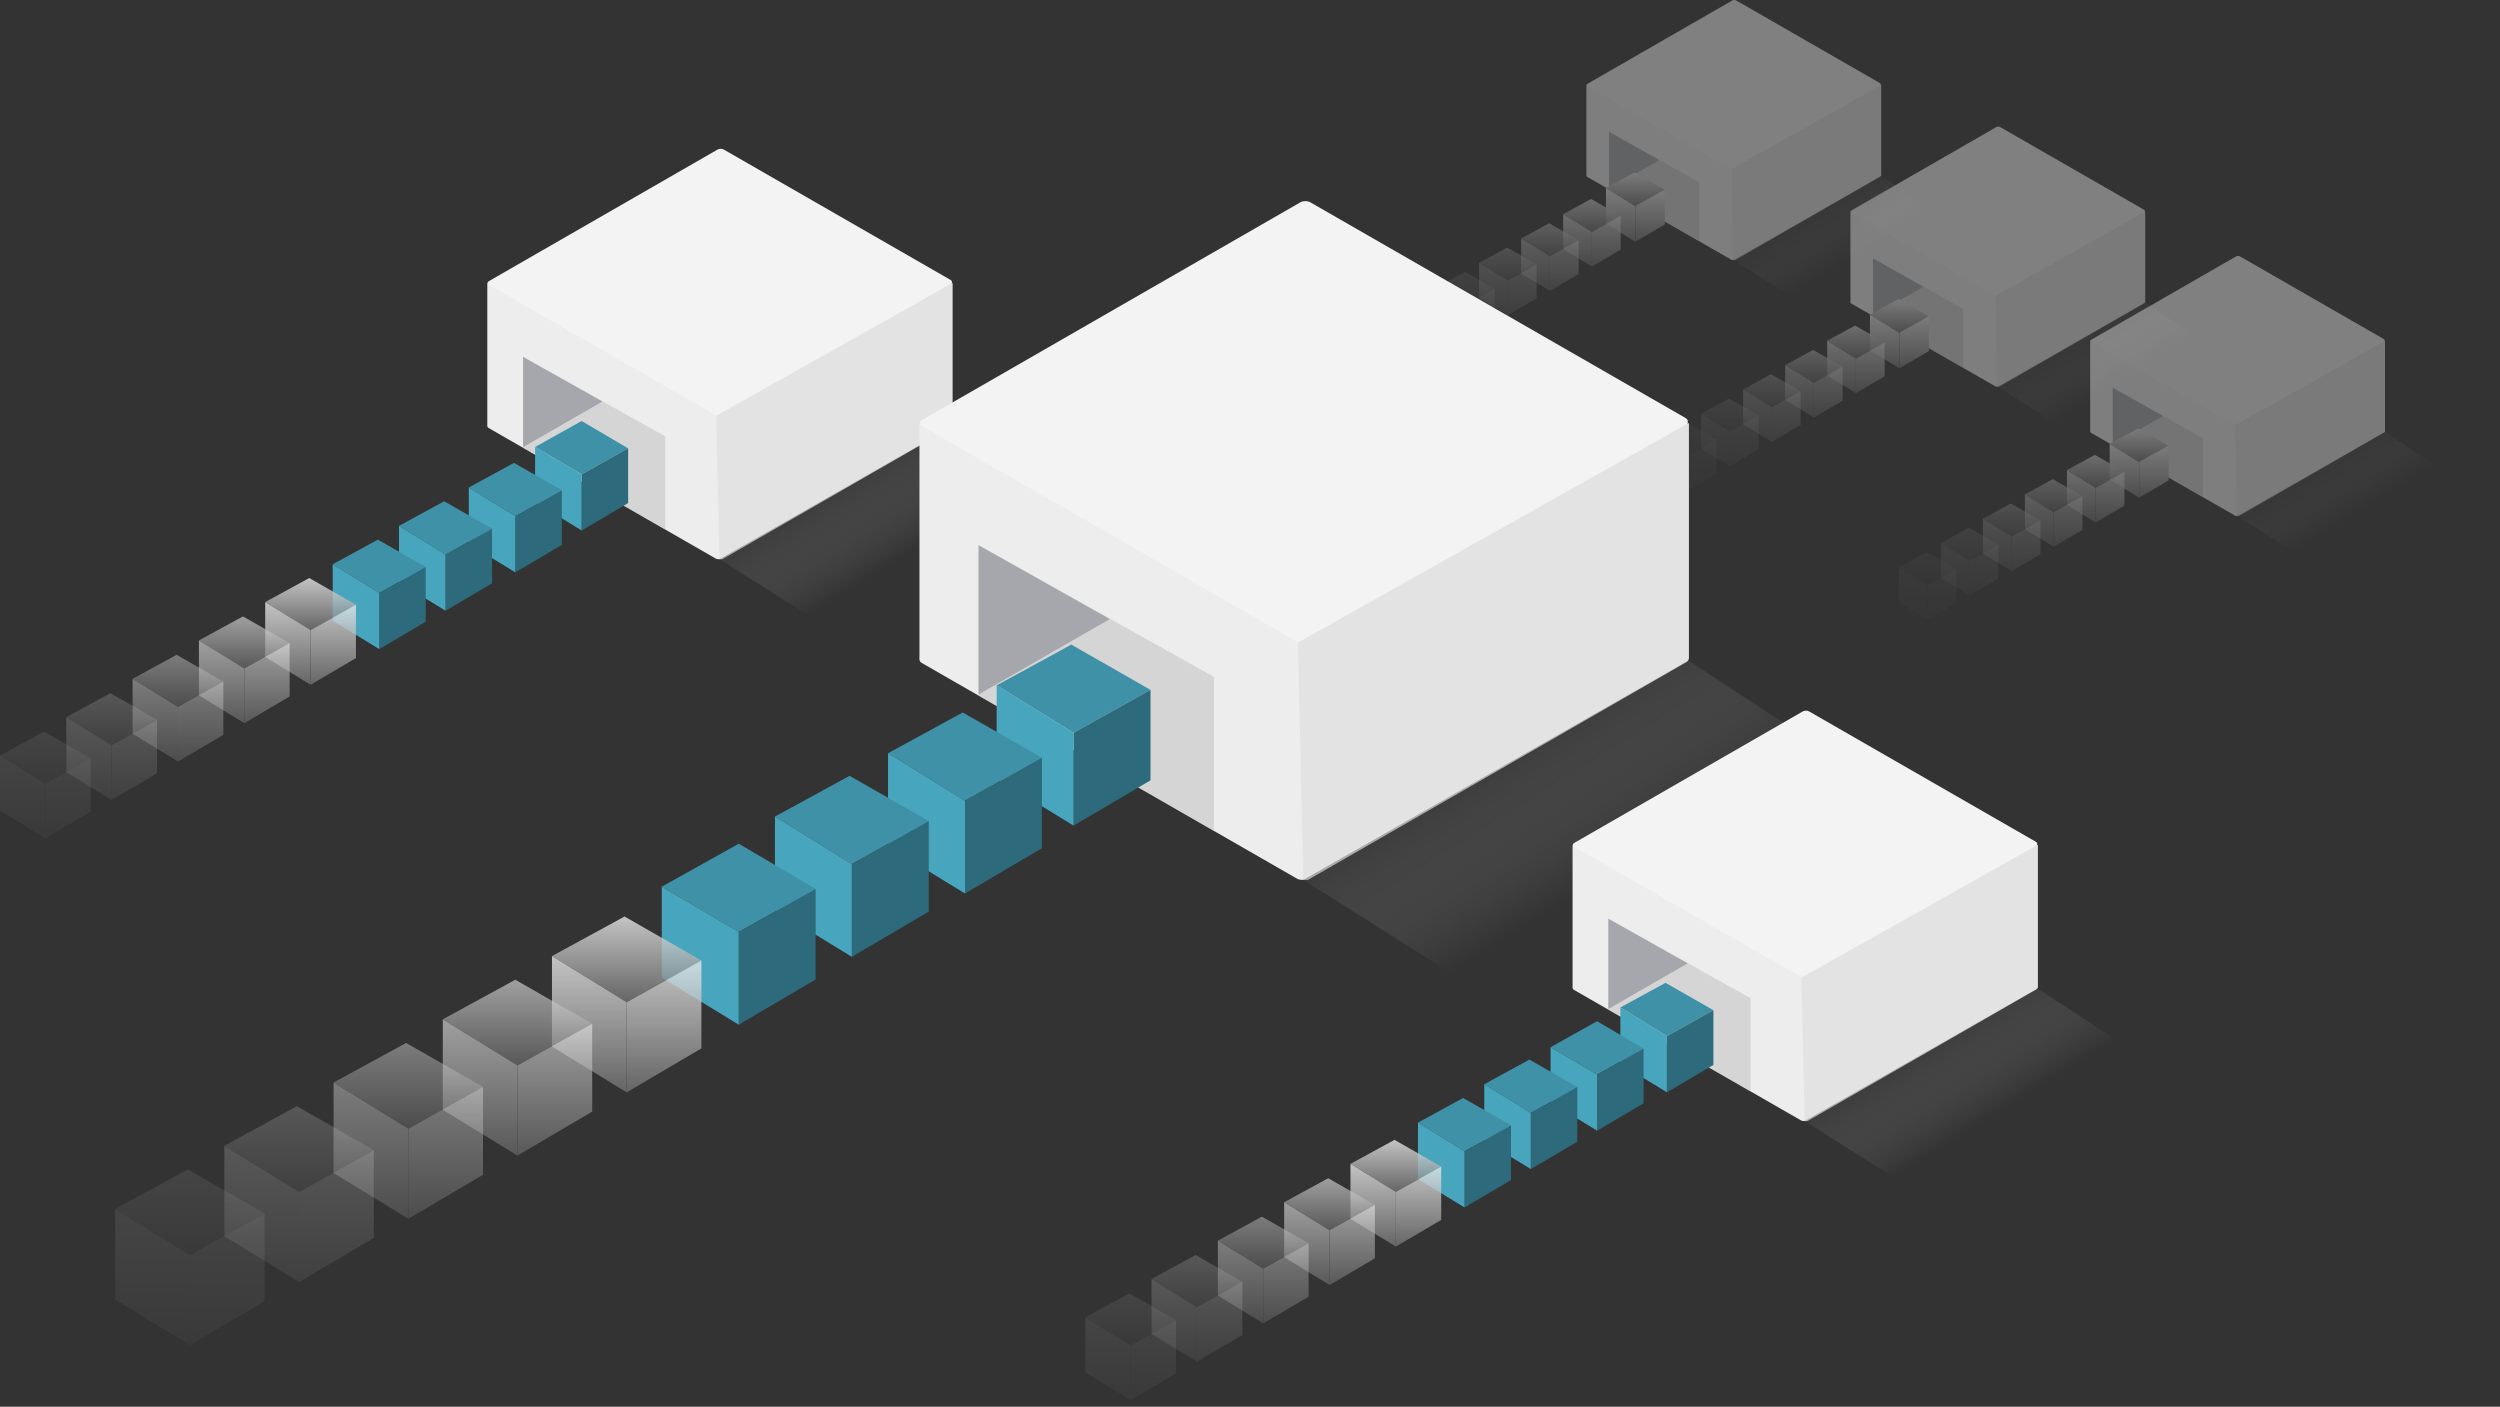 <svg width="327" height="184" viewBox="0 0 327 184" fill="none" xmlns="http://www.w3.org/2000/svg">
<rect x="0" y="0" width="327" height="184" fill="#333333" stroke="none"/>
<g opacity="0.4">
<path fill-rule="evenodd" clip-rule="evenodd" d="M280.534 39.341V27.629C280.534 27.629 261.256 17.998 261.103 18.081L242.034 27.726V39.425C242.034 39.425 241.992 39.619 242.145 39.702L260.95 50.513C261.089 50.596 261.326 50.596 261.465 50.513L280.437 39.605C280.576 39.522 280.534 39.341 280.534 39.341Z" fill="#EDEDED"/>
<path fill-rule="evenodd" clip-rule="evenodd" d="M280.437 27.434L261.632 16.624C261.493 16.541 261.256 16.541 261.117 16.624L242.159 27.532C242.02 27.615 242.02 27.754 242.159 27.837L260.951 38.634C261.09 38.717 261.326 38.717 261.465 38.634L280.437 27.74C280.576 27.657 280.576 27.518 280.437 27.434Z" fill="#F3F3F3"/>
<path fill-rule="evenodd" clip-rule="evenodd" d="M260.999 38.685L261.274 50.577C261.358 50.577 261.458 50.592 261.527 50.565L280.486 39.657C280.625 39.574 280.597 39.379 280.597 39.379V27.68L260.999 38.685Z" fill="#E3E3E3"/>
<path fill-rule="evenodd" clip-rule="evenodd" d="M256.788 40.4L244.996 33.804V41.339L256.788 48.121V40.4Z" fill="#C4C4C4" fill-opacity="0.6"/>
<path fill-rule="evenodd" clip-rule="evenodd" d="M244.996 41.287L251.572 37.506L244.996 33.804V41.287Z" fill="#797B84" fill-opacity="0.5"/>
<path opacity="0.4" d="M295.639 49.44L280.565 39.586L261.274 50.577L276.348 60.108L295.639 49.44Z" fill="url(#paint0_linear_12_4764)"/>
<path d="M252.298 41.381L248.329 39.113L244.587 41.154L248.442 43.535L252.298 41.381Z" fill="url(#paint1_linear_12_4764)"/>
<path d="M252.298 41.381V45.916L248.442 48.184V43.535L252.298 41.381Z" fill="url(#paint2_linear_12_4764)"/>
<path d="M248.443 43.535L244.587 41.154V45.826L248.443 48.184V43.535Z" fill="url(#paint3_linear_12_4764)"/>
<g opacity="0.8">
<path d="M246.514 44.795L242.643 42.584L238.994 44.574L242.754 46.896L246.514 44.795Z" fill="url(#paint4_linear_12_4764)"/>
<path d="M246.513 44.795V49.219L242.754 51.43V46.897L246.513 44.795Z" fill="url(#paint5_linear_12_4764)"/>
<path d="M242.754 46.896L238.994 44.574V49.13L242.754 51.43V46.896Z" fill="url(#paint6_linear_12_4764)"/>
</g>
<g opacity="0.6">
<path d="M241.019 47.977L237.148 45.765L233.499 47.755L237.259 50.078L241.019 47.977Z" fill="url(#paint7_linear_12_4764)"/>
<path d="M241.019 47.977V52.4L237.259 54.611V50.078L241.019 47.977Z" fill="url(#paint8_linear_12_4764)"/>
<path d="M237.259 50.077L233.499 47.755V52.311L237.259 54.611V50.077Z" fill="url(#paint9_linear_12_4764)"/>
</g>
<g opacity="0.4">
<path d="M235.524 51.158L231.653 48.946L228.004 50.937L231.764 53.259L235.524 51.158Z" fill="url(#paint10_linear_12_4764)"/>
<path d="M235.524 51.158V55.581L231.764 57.793V53.259L235.524 51.158Z" fill="url(#paint11_linear_12_4764)"/>
<path d="M231.764 53.259L228.004 50.937V55.492L231.764 57.793V53.259Z" fill="url(#paint12_linear_12_4764)"/>
</g>
<g opacity="0.2">
<path d="M230.029 54.339L226.158 52.128L222.509 54.118L226.269 56.44L230.029 54.339Z" fill="url(#paint13_linear_12_4764)"/>
<path d="M230.029 54.34V58.763L226.269 60.974V56.441L230.029 54.34Z" fill="url(#paint14_linear_12_4764)"/>
<path d="M226.269 56.44L222.509 54.118V58.674L226.269 60.974V56.44Z" fill="url(#paint15_linear_12_4764)"/>
</g>
<g opacity="0.1">
<path d="M224.534 57.52L220.664 55.309L217.014 57.299L220.774 59.621L224.534 57.52Z" fill="url(#paint16_linear_12_4764)"/>
<path d="M224.533 57.521V61.944L220.774 64.155V59.622L224.533 57.521Z" fill="url(#paint17_linear_12_4764)"/>
<path d="M220.774 59.622L217.014 57.299V61.855L220.774 64.155V59.622Z" fill="url(#paint18_linear_12_4764)"/>
</g>
</g>
<g opacity="0.4">
<path fill-rule="evenodd" clip-rule="evenodd" d="M311.894 56.255V44.542C311.894 44.542 292.616 34.911 292.464 34.995L273.394 44.639V56.338C273.394 56.338 273.352 56.532 273.505 56.616L292.311 67.426C292.45 67.51 292.686 67.51 292.825 67.426L311.797 56.519C311.936 56.435 311.894 56.255 311.894 56.255Z" fill="#EDEDED"/>
<path fill-rule="evenodd" clip-rule="evenodd" d="M311.797 44.348L292.991 33.538C292.852 33.454 292.616 33.454 292.477 33.538L273.519 44.445C273.38 44.529 273.38 44.667 273.519 44.751L292.31 55.547C292.449 55.63 292.686 55.63 292.825 55.547L311.797 44.653C311.936 44.57 311.936 44.431 311.797 44.348Z" fill="#F3F3F3"/>
<path fill-rule="evenodd" clip-rule="evenodd" d="M292.36 55.599L292.635 67.49C292.718 67.49 292.819 67.506 292.888 67.478L311.846 56.57C311.985 56.487 311.957 56.293 311.957 56.293V44.594L292.36 55.599Z" fill="#E3E3E3"/>
<path fill-rule="evenodd" clip-rule="evenodd" d="M288.148 57.314L276.356 50.717V58.252L288.148 65.034V57.314Z" fill="#C4C4C4" fill-opacity="0.6"/>
<path fill-rule="evenodd" clip-rule="evenodd" d="M276.356 58.201L282.932 54.419L276.356 50.717V58.201Z" fill="#797B84" fill-opacity="0.5"/>
<path opacity="0.4" d="M327 66.354L311.926 56.499L292.635 67.491L307.709 77.022L327 66.354Z" fill="url(#paint19_linear_12_4764)"/>
<path d="M283.658 58.294L279.69 56.027L275.948 58.068L279.803 60.449L283.658 58.294Z" fill="url(#paint20_linear_12_4764)"/>
<path d="M283.659 58.294V62.83L279.804 65.098V60.449L283.659 58.294Z" fill="url(#paint21_linear_12_4764)"/>
<path d="M279.803 60.449L275.948 58.068V62.739L279.803 65.098V60.449Z" fill="url(#paint22_linear_12_4764)"/>
<g opacity="0.8">
<path d="M277.875 61.709L274.004 59.498L270.355 61.488L274.115 63.81L277.875 61.709Z" fill="url(#paint23_linear_12_4764)"/>
<path d="M277.875 61.709V66.132L274.115 68.344V63.81L277.875 61.709Z" fill="url(#paint24_linear_12_4764)"/>
<path d="M274.115 63.81L270.355 61.488V66.044L274.115 68.344V63.81Z" fill="url(#paint25_linear_12_4764)"/>
</g>
<g opacity="0.6">
<path d="M272.379 64.89L268.508 62.679L264.859 64.669L268.619 66.991L272.379 64.89Z" fill="url(#paint26_linear_12_4764)"/>
<path d="M272.38 64.89V69.314L268.62 71.525V66.991L272.38 64.89Z" fill="url(#paint27_linear_12_4764)"/>
<path d="M268.62 66.991L264.86 64.669V69.225L268.62 71.525V66.991Z" fill="url(#paint28_linear_12_4764)"/>
</g>
<g opacity="0.4">
<path d="M266.885 68.072L263.014 65.86L259.365 67.85L263.125 70.173L266.885 68.072Z" fill="url(#paint29_linear_12_4764)"/>
<path d="M266.884 68.072V72.495L263.124 74.707V70.173L266.884 68.072Z" fill="url(#paint30_linear_12_4764)"/>
<path d="M263.125 70.173L259.365 67.851V72.406L263.125 74.707V70.173Z" fill="url(#paint31_linear_12_4764)"/>
</g>
<g opacity="0.2">
<path d="M261.389 71.253L257.519 69.041L253.87 71.032L257.63 73.354L261.389 71.253Z" fill="url(#paint32_linear_12_4764)"/>
<path d="M261.389 71.253V75.676L257.63 77.888V73.354L261.389 71.253Z" fill="url(#paint33_linear_12_4764)"/>
<path d="M257.63 73.354L253.87 71.031V75.587L257.63 77.888V73.354Z" fill="url(#paint34_linear_12_4764)"/>
</g>
<g opacity="0.1">
<path d="M255.894 74.434L252.024 72.223L248.375 74.213L252.135 76.535L255.894 74.434Z" fill="url(#paint35_linear_12_4764)"/>
<path d="M255.895 74.434V78.858L252.135 81.069V76.535L255.895 74.434Z" fill="url(#paint36_linear_12_4764)"/>
<path d="M252.135 76.535L248.375 74.213V78.769L252.135 81.069V76.535Z" fill="url(#paint37_linear_12_4764)"/>
</g>
</g>
<g opacity="0.4">
<path fill-rule="evenodd" clip-rule="evenodd" d="M246 22.78V11.067C246 11.067 226.723 1.436 226.57 1.519L207.5 11.164V22.863C207.5 22.863 207.459 23.057 207.612 23.14L226.417 33.951C226.556 34.034 226.792 34.034 226.931 33.951L245.903 23.043C246.042 22.96 246 22.78 246 22.78Z" fill="#EDEDED"/>
<path fill-rule="evenodd" clip-rule="evenodd" d="M245.903 10.873L227.098 0.062C226.959 -0.021 226.722 -0.021 226.584 0.062L207.625 10.97C207.486 11.053 207.486 11.192 207.625 11.275L226.417 22.072C226.556 22.155 226.792 22.155 226.931 22.072L245.903 11.178C246.042 11.095 246.042 10.956 245.903 10.873Z" fill="#F3F3F3"/>
<path fill-rule="evenodd" clip-rule="evenodd" d="M226.466 22.124L226.741 34.015C226.825 34.015 226.925 34.031 226.994 34.003L245.953 23.095C246.092 23.012 246.064 22.818 246.064 22.818V11.119L226.466 22.124Z" fill="#E3E3E3"/>
<path fill-rule="evenodd" clip-rule="evenodd" d="M222.255 23.838L210.463 17.242V24.777L222.255 31.559V23.838Z" fill="#C4C4C4" fill-opacity="0.6"/>
<path fill-rule="evenodd" clip-rule="evenodd" d="M210.463 24.725L217.039 20.944L210.463 17.242V24.725Z" fill="#797B84" fill-opacity="0.5"/>
<path opacity="0.4" d="M261.106 32.879L246.033 23.024L226.741 34.015L241.815 43.547L261.106 32.879Z" fill="url(#paint38_linear_12_4764)"/>
<path d="M217.765 24.819L213.796 22.552L210.055 24.593L213.91 26.974L217.765 24.819Z" fill="url(#paint39_linear_12_4764)"/>
<path d="M217.765 24.819V29.355L213.91 31.622V26.974L217.765 24.819Z" fill="url(#paint40_linear_12_4764)"/>
<path d="M213.91 26.974L210.055 24.593V29.264L213.91 31.623V26.974Z" fill="url(#paint41_linear_12_4764)"/>
<g opacity="0.8">
<path d="M211.981 28.234L208.111 26.022L204.462 28.012L208.221 30.335L211.981 28.234Z" fill="url(#paint42_linear_12_4764)"/>
<path d="M211.981 28.234V32.657L208.221 34.869V30.335L211.981 28.234Z" fill="url(#paint43_linear_12_4764)"/>
<path d="M208.221 30.334L204.461 28.012V32.568L208.221 34.868V30.334Z" fill="url(#paint44_linear_12_4764)"/>
</g>
<g opacity="0.6">
<path d="M206.486 31.415L202.616 29.203L198.967 31.194L202.726 33.516L206.486 31.415Z" fill="url(#paint45_linear_12_4764)"/>
<path d="M206.486 31.415V35.838L202.727 38.05V33.516L206.486 31.415Z" fill="url(#paint46_linear_12_4764)"/>
<path d="M202.726 33.516L198.967 31.194V35.75L202.726 38.05V33.516Z" fill="url(#paint47_linear_12_4764)"/>
</g>
<g opacity="0.4">
<path d="M200.991 34.596L197.12 32.385L193.471 34.375L197.231 36.697L200.991 34.596Z" fill="url(#paint48_linear_12_4764)"/>
<path d="M200.991 34.597V39.02L197.231 41.231V36.698L200.991 34.597Z" fill="url(#paint49_linear_12_4764)"/>
<path d="M197.231 36.697L193.471 34.375V38.931L197.231 41.231V36.697Z" fill="url(#paint50_linear_12_4764)"/>
</g>
<g opacity="0.2">
<path d="M195.496 37.778L191.626 35.566L187.977 37.557L191.737 39.879L195.496 37.778Z" fill="url(#paint51_linear_12_4764)"/>
<path d="M195.496 37.778V42.201L191.736 44.413V39.879L195.496 37.778Z" fill="url(#paint52_linear_12_4764)"/>
<path d="M191.736 39.879L187.976 37.557V42.112L191.736 44.413V39.879Z" fill="url(#paint53_linear_12_4764)"/>
</g>
<g opacity="0.1">
<path d="M190.001 40.959L186.131 38.747L182.482 40.738L186.241 43.06L190.001 40.959Z" fill="url(#paint54_linear_12_4764)"/>
<path d="M190.001 40.959V45.382L186.242 47.594V43.06L190.001 40.959Z" fill="url(#paint55_linear_12_4764)"/>
<path d="M186.241 43.06L182.482 40.738V45.294L186.241 47.594V43.06Z" fill="url(#paint56_linear_12_4764)"/>
</g>
</g>
<path fill-rule="evenodd" clip-rule="evenodd" d="M124.503 55.416V36.931C124.503 36.931 94.078 21.731 93.837 21.862L63.741 37.084V55.547C63.741 55.547 63.675 55.854 63.916 55.985L93.595 73.047C93.815 73.178 94.188 73.178 94.407 73.047L124.349 55.832C124.569 55.7 124.503 55.416 124.503 55.416Z" fill="#EDEDED"/>
<path fill-rule="evenodd" clip-rule="evenodd" d="M124.349 36.624L94.67 19.562C94.451 19.431 94.078 19.431 93.859 19.562L63.938 36.777C63.719 36.909 63.719 37.128 63.938 37.259L93.595 54.299C93.815 54.43 94.188 54.43 94.407 54.299L124.349 37.106C124.569 36.974 124.569 36.755 124.349 36.624Z" fill="#F3F3F3"/>
<path fill-rule="evenodd" clip-rule="evenodd" d="M93.673 54.381L94.107 73.148C94.239 73.148 94.397 73.172 94.507 73.129L124.427 55.914C124.647 55.782 124.603 55.476 124.603 55.476V37.013L93.673 54.381Z" fill="#E3E3E3"/>
<path fill-rule="evenodd" clip-rule="evenodd" d="M87.027 57.087L68.416 46.676V58.568L87.027 69.271V57.087Z" fill="#C4C4C4" fill-opacity="0.6"/>
<path fill-rule="evenodd" clip-rule="evenodd" d="M68.415 58.486L78.794 52.518L68.415 46.676V58.486Z" fill="#797B84" fill-opacity="0.5"/>
<path d="M82.159 58.646L76.075 55.066L69.991 58.467L76.075 62.046L82.159 58.646Z" fill="#3F91A7"/>
<path d="M82.16 58.645V65.803L76.076 69.382V62.045L82.16 58.645Z" fill="#2D6A7B"/>
<path d="M76.075 62.046L69.991 58.467V65.66L76.075 69.383V62.046Z" fill="#48A5BE"/>
<path d="M73.487 64.123L67.224 60.544L61.318 63.765L67.403 67.523L73.487 64.123Z" fill="#3F91A7"/>
<path d="M73.487 64.123V71.281L67.403 74.86V67.523L73.487 64.123Z" fill="#2D6A7B"/>
<path d="M67.403 67.523L61.319 63.765V71.138L67.403 74.86V67.523Z" fill="#48A5BE"/>
<path d="M64.358 69.144L58.095 65.564L52.189 68.786L58.274 72.544L64.358 69.144Z" fill="#3F91A7"/>
<path d="M64.358 69.143V76.301L58.274 79.88V72.543L64.358 69.143Z" fill="#2D6A7B"/>
<path d="M58.274 72.543L52.19 68.785V76.158L58.274 79.881V72.543Z" fill="#48A5BE"/>
<path d="M55.686 74.164L49.422 70.585L43.517 73.806L49.601 77.564L55.686 74.164Z" fill="#3F91A7"/>
<path d="M55.685 74.164V81.322L49.601 84.901V77.564L55.685 74.164Z" fill="#2D6A7B"/>
<path d="M49.601 77.564L43.517 73.806V81.179L49.601 84.901V77.564Z" fill="#48A5BE"/>
<path opacity="0.4" d="M148.343 71.354L124.553 55.801L94.107 73.148L117.897 88.191L148.343 71.354Z" fill="url(#paint57_linear_12_4764)"/>
<g opacity="0.1">
<path d="M11.867 99.18L5.759 95.69L-1.43051e-05 98.831L5.934 102.496L11.867 99.18Z" fill="url(#paint58_linear_12_4764)"/>
<path d="M11.867 99.18V106.161L5.933 109.651V102.496L11.867 99.18Z" fill="url(#paint59_linear_12_4764)"/>
<path d="M5.934 102.496L-0 98.831V106.021L5.934 109.651V102.496Z" fill="url(#paint60_linear_12_4764)"/>
</g>
<g opacity="0.8">
<path d="M46.557 79.097L40.448 75.606L34.689 78.748L40.623 82.412L46.557 79.097Z" fill="url(#paint61_linear_12_4764)"/>
<path d="M46.557 79.097V86.077L40.623 89.568V82.412L46.557 79.097Z" fill="url(#paint62_linear_12_4764)"/>
<path d="M40.623 82.412L34.689 78.748V85.938L40.623 89.568V82.412Z" fill="url(#paint63_linear_12_4764)"/>
</g>
<g opacity="0.6">
<path d="M37.885 84.118L31.776 80.627L26.017 83.769L31.951 87.433L37.885 84.118Z" fill="url(#paint64_linear_12_4764)"/>
<path d="M37.885 84.118V91.098L31.951 94.589V87.433L37.885 84.118Z" fill="url(#paint65_linear_12_4764)"/>
<path d="M31.951 87.433L26.017 83.768V90.959L31.951 94.589V87.433Z" fill="url(#paint66_linear_12_4764)"/>
</g>
<g opacity="0.4">
<path d="M29.212 89.138L23.104 85.648L17.345 88.789L23.278 92.454L29.212 89.138Z" fill="url(#paint67_linear_12_4764)"/>
<path d="M29.212 89.138V96.119L23.278 99.61V92.454L29.212 89.138Z" fill="url(#paint68_linear_12_4764)"/>
<path d="M23.279 92.454L17.345 88.79V95.98L23.279 99.61V92.454Z" fill="url(#paint69_linear_12_4764)"/>
</g>
<g opacity="0.2">
<path d="M20.54 94.159L14.432 90.669L8.673 93.81L14.606 97.475L20.54 94.159Z" fill="url(#paint70_linear_12_4764)"/>
<path d="M20.54 94.159V101.14L14.606 104.63V97.475L20.54 94.159Z" fill="url(#paint71_linear_12_4764)"/>
<path d="M14.606 97.475L8.672 93.81V101L14.606 104.63V97.475Z" fill="url(#paint72_linear_12_4764)"/>
</g>
<path fill-rule="evenodd" clip-rule="evenodd" d="M220.746 85.764V55.195C220.746 55.195 170.433 30.059 170.034 30.277L120.264 55.449V85.982C120.264 85.982 120.155 86.489 120.554 86.706L169.635 114.921C169.997 115.138 170.614 115.138 170.977 114.921L220.492 86.453C220.855 86.235 220.746 85.764 220.746 85.764Z" fill="#EDEDED"/>
<path fill-rule="evenodd" clip-rule="evenodd" d="M220.492 54.688L171.412 26.474C171.049 26.256 170.432 26.256 170.07 26.474L120.59 54.942C120.227 55.159 120.227 55.521 120.59 55.739L169.634 83.917C169.997 84.134 170.614 84.134 170.977 83.917L220.492 55.485C220.855 55.268 220.855 54.906 220.492 54.688Z" fill="#F3F3F3"/>
<path fill-rule="evenodd" clip-rule="evenodd" d="M169.763 84.052L170.481 115.088C170.698 115.088 170.96 115.128 171.142 115.056L220.621 86.587C220.984 86.37 220.911 85.863 220.911 85.863V55.33L169.763 84.052Z" fill="#E3E3E3"/>
<path fill-rule="evenodd" clip-rule="evenodd" d="M158.771 88.527L127.994 71.311V90.977L158.771 108.677V88.527Z" fill="#C4C4C4" fill-opacity="0.6"/>
<path fill-rule="evenodd" clip-rule="evenodd" d="M127.994 90.842L145.158 80.973L127.994 71.311V90.842Z" fill="#797B84" fill-opacity="0.5"/>
<path d="M150.485 90.232L140.128 84.314L130.362 89.641L140.424 95.855L150.485 90.232Z" fill="#3F91A7"/>
<path d="M150.486 90.232V102.07L140.424 107.988V95.855L150.486 90.232Z" fill="#2D6A7B"/>
<path d="M140.424 95.855L130.362 89.641V101.833L140.424 107.989V95.855Z" fill="#48A5BE"/>
<path d="M136.28 99.11L125.923 93.192L116.157 98.519L126.219 104.733L136.28 99.11Z" fill="#3F91A7"/>
<path d="M136.28 99.11V110.948L126.219 116.866V104.733L136.28 99.11Z" fill="#2D6A7B"/>
<path d="M126.218 104.733L116.157 98.519V110.711L126.218 116.867V104.733Z" fill="#48A5BE"/>
<path d="M121.483 107.396L111.125 101.478L101.36 106.805L111.421 113.019L121.483 107.396Z" fill="#3F91A7"/>
<path d="M121.484 107.396V119.234L111.422 125.152V113.019L121.484 107.396Z" fill="#2D6A7B"/>
<path d="M111.422 113.019L101.361 106.805V118.997L111.422 125.153V113.019Z" fill="#48A5BE"/>
<path d="M106.687 116.275L96.626 110.356L86.564 115.979L96.626 121.897L106.687 116.275Z" fill="#3F91A7"/>
<path d="M106.687 116.274V128.112L96.626 134.03V121.897L106.687 116.274Z" fill="#2D6A7B"/>
<path d="M96.625 121.897L86.563 115.979V127.875L96.625 134.031V121.897Z" fill="#48A5BE"/>
<g opacity="0.8">
<path d="M91.745 125.63L81.684 119.881L72.198 125.055L81.971 131.092L91.745 125.63Z" fill="url(#paint73_linear_12_4764)"/>
<path d="M91.744 125.63V137.128L81.971 142.877V131.091L91.744 125.63Z" fill="url(#paint74_linear_12_4764)"/>
<path d="M81.971 131.091L72.198 125.055V136.898L81.971 142.877V131.091Z" fill="url(#paint75_linear_12_4764)"/>
</g>
<g opacity="0.6">
<path d="M77.461 133.899L67.4 128.151L57.915 133.325L67.688 139.361L77.461 133.899Z" fill="url(#paint76_linear_12_4764)"/>
<path d="M77.461 133.899V145.397L67.688 151.146V139.361L77.461 133.899Z" fill="url(#paint77_linear_12_4764)"/>
<path d="M67.688 139.361L57.915 133.325V145.168L67.688 151.146V139.361Z" fill="url(#paint78_linear_12_4764)"/>
</g>
<g opacity="0.4">
<path d="M63.177 142.169L53.117 136.42L43.631 141.594L53.404 147.631L63.177 142.169Z" fill="url(#paint79_linear_12_4764)"/>
<path d="M63.177 142.169V153.667L53.404 159.416V147.631L63.177 142.169Z" fill="url(#paint80_linear_12_4764)"/>
<path d="M53.404 147.63L43.631 141.594V153.437L53.404 159.416V147.63Z" fill="url(#paint81_linear_12_4764)"/>
</g>
<g opacity="0.2">
<path d="M48.893 150.439L38.832 144.69L29.346 149.864L39.12 155.9L48.893 150.439Z" fill="url(#paint82_linear_12_4764)"/>
<path d="M48.893 150.439V161.936L39.12 167.685V155.9L48.893 150.439Z" fill="url(#paint83_linear_12_4764)"/>
<path d="M39.12 155.9L29.346 149.864V161.707L39.12 167.686V155.9Z" fill="url(#paint84_linear_12_4764)"/>
</g>
<g opacity="0.1">
<path d="M34.609 158.709L24.549 152.96L15.063 158.134L24.836 164.17L34.609 158.709Z" fill="url(#paint85_linear_12_4764)"/>
<path d="M34.61 158.708V170.206L24.836 175.955V164.17L34.61 158.708Z" fill="url(#paint86_linear_12_4764)"/>
<path d="M24.836 164.17L15.063 158.134V169.976L24.836 175.955V164.17Z" fill="url(#paint87_linear_12_4764)"/>
</g>
<path opacity="0.4" d="M260.171 112.122L220.829 86.402L170.48 115.089L209.822 139.965L260.171 112.122Z" fill="url(#paint88_linear_12_4764)"/>
<path fill-rule="evenodd" clip-rule="evenodd" d="M266.455 128.903V110.418C266.455 110.418 236.03 95.218 235.789 95.35L205.693 110.571V129.035C205.693 129.035 205.627 129.341 205.869 129.473L235.548 146.534C235.767 146.666 236.14 146.666 236.359 146.534L266.302 129.319C266.521 129.188 266.455 128.903 266.455 128.903Z" fill="#EDEDED"/>
<path fill-rule="evenodd" clip-rule="evenodd" d="M266.302 110.111L236.623 93.05C236.403 92.918 236.03 92.918 235.811 93.05L205.891 110.265C205.671 110.396 205.671 110.615 205.891 110.746L235.548 127.786C235.767 127.917 236.14 127.917 236.359 127.786L266.302 110.593C266.521 110.462 266.521 110.243 266.302 110.111Z" fill="#F3F3F3"/>
<path fill-rule="evenodd" clip-rule="evenodd" d="M235.626 127.868L236.059 146.635C236.191 146.635 236.349 146.659 236.459 146.616L266.38 129.401C266.599 129.269 266.555 128.963 266.555 128.963V110.499L235.626 127.868Z" fill="#E3E3E3"/>
<path fill-rule="evenodd" clip-rule="evenodd" d="M228.979 130.574L210.368 120.163V132.055L228.979 142.758V130.574Z" fill="#C4C4C4" fill-opacity="0.6"/>
<path fill-rule="evenodd" clip-rule="evenodd" d="M210.368 131.974L220.747 126.006L210.368 120.163V131.974Z" fill="#797B84" fill-opacity="0.5"/>
<path d="M224.113 132.133L217.849 128.554L211.944 131.775L218.028 135.533L224.113 132.133Z" fill="#3F91A7"/>
<path d="M224.113 132.133V139.291L218.028 142.87V135.533L224.113 132.133Z" fill="#2D6A7B"/>
<path d="M218.028 135.533L211.943 131.775V139.148L218.028 142.87V135.533Z" fill="#48A5BE"/>
<path d="M214.983 137.154L208.899 133.574L202.814 136.975L208.899 140.554L214.983 137.154Z" fill="#3F91A7"/>
<path d="M214.983 137.153V144.312L208.899 147.891V140.554L214.983 137.153Z" fill="#2D6A7B"/>
<path d="M208.899 140.553L202.815 136.974V144.168L208.899 147.89V140.553Z" fill="#48A5BE"/>
<path d="M206.311 142.175L200.047 138.595L194.142 141.817L200.226 145.575L206.311 142.175Z" fill="#3F91A7"/>
<path d="M206.311 142.174V149.332L200.227 152.911V145.574L206.311 142.174Z" fill="#2D6A7B"/>
<path d="M200.227 145.575L194.142 141.817V149.189L200.227 152.912V145.575Z" fill="#48A5BE"/>
<path d="M197.639 147.195L191.375 143.616L185.47 146.837L191.554 150.595L197.639 147.195Z" fill="#3F91A7"/>
<path d="M197.639 147.195V154.353L191.555 157.932V150.595L197.639 147.195Z" fill="#2D6A7B"/>
<path d="M191.554 150.595L185.47 146.837V154.21L191.554 157.932V150.595Z" fill="#48A5BE"/>
<path opacity="0.4" d="M290.296 144.841L266.506 129.289L236.06 146.635L259.85 161.678L290.296 144.841Z" fill="url(#paint89_linear_12_4764)"/>
<g opacity="0.8">
<path d="M188.509 152.584L182.401 149.093L176.642 152.235L182.576 155.9L188.509 152.584Z" fill="url(#paint90_linear_12_4764)"/>
<path d="M188.509 152.584V159.565L182.575 163.055V155.9L188.509 152.584Z" fill="url(#paint91_linear_12_4764)"/>
<path d="M182.575 155.899L176.642 152.234V159.425L182.575 163.055V155.899Z" fill="url(#paint92_linear_12_4764)"/>
</g>
<g opacity="0.6">
<path d="M179.837 157.604L173.728 154.114L167.969 157.255L173.903 160.92L179.837 157.604Z" fill="url(#paint93_linear_12_4764)"/>
<path d="M179.837 157.604V164.585L173.903 168.076V160.92L179.837 157.604Z" fill="url(#paint94_linear_12_4764)"/>
<path d="M173.903 160.921L167.969 157.256V164.446L173.903 168.076V160.921Z" fill="url(#paint95_linear_12_4764)"/>
</g>
<g opacity="0.4">
<path d="M171.165 162.625L165.056 159.135L159.297 162.276L165.231 165.941L171.165 162.625Z" fill="url(#paint96_linear_12_4764)"/>
<path d="M171.165 162.625V169.606L165.231 173.097V165.941L171.165 162.625Z" fill="url(#paint97_linear_12_4764)"/>
<path d="M165.231 165.941L159.297 162.276V169.467L165.231 173.097V165.941Z" fill="url(#paint98_linear_12_4764)"/>
</g>
<g opacity="0.2">
<path d="M162.492 167.646L156.384 164.156L150.625 167.297L156.559 170.962L162.492 167.646Z" fill="url(#paint99_linear_12_4764)"/>
<path d="M162.492 167.646V174.627L156.559 178.117V170.962L162.492 167.646Z" fill="url(#paint100_linear_12_4764)"/>
<path d="M156.559 170.962L150.625 167.297V174.487L156.559 178.117V170.962Z" fill="url(#paint101_linear_12_4764)"/>
</g>
<g opacity="0.1">
<path d="M153.82 172.667L147.711 169.177L141.952 172.318L147.886 175.983L153.82 172.667Z" fill="url(#paint102_linear_12_4764)"/>
<path d="M153.82 172.667V179.648L147.886 183.138V175.983L153.82 172.667Z" fill="url(#paint103_linear_12_4764)"/>
<path d="M147.886 175.983L141.952 172.318V179.509L147.886 183.139V175.983Z" fill="url(#paint104_linear_12_4764)"/>
</g>
<defs>
<linearGradient id="paint0_linear_12_4764" x1="274.464" y1="53.053" x2="269.615" y2="45.247" gradientUnits="userSpaceOnUse">
<stop offset="0.133" stop-color="#C4C4C4" stop-opacity="0"/>
<stop offset="1" stop-color="#484848"/>
</linearGradient>
<linearGradient id="paint1_linear_12_4764" x1="248.442" y1="39.113" x2="248.442" y2="43.536" gradientUnits="userSpaceOnUse">
<stop stop-color="#E8E8E8"/>
<stop offset="1" stop-color="#727272"/>
</linearGradient>
<linearGradient id="paint2_linear_12_4764" x1="250.37" y1="41.381" x2="250.37" y2="48.185" gradientUnits="userSpaceOnUse">
<stop stop-color="#E8E8E8"/>
<stop offset="1" stop-color="#727272"/>
</linearGradient>
<linearGradient id="paint3_linear_12_4764" x1="246.515" y1="41.154" x2="246.515" y2="48.185" gradientUnits="userSpaceOnUse">
<stop stop-color="#E8E8E8"/>
<stop offset="1" stop-color="#727272"/>
</linearGradient>
<linearGradient id="paint4_linear_12_4764" x1="242.754" y1="42.584" x2="242.754" y2="46.897" gradientUnits="userSpaceOnUse">
<stop stop-color="#E8E8E8"/>
<stop offset="1" stop-color="#727272"/>
</linearGradient>
<linearGradient id="paint5_linear_12_4764" x1="244.633" y1="44.795" x2="244.633" y2="51.431" gradientUnits="userSpaceOnUse">
<stop stop-color="#E8E8E8"/>
<stop offset="1" stop-color="#727272"/>
</linearGradient>
<linearGradient id="paint6_linear_12_4764" x1="240.874" y1="44.574" x2="240.874" y2="51.431" gradientUnits="userSpaceOnUse">
<stop stop-color="#E8E8E8"/>
<stop offset="1" stop-color="#727272"/>
</linearGradient>
<linearGradient id="paint7_linear_12_4764" x1="237.259" y1="45.765" x2="237.259" y2="50.078" gradientUnits="userSpaceOnUse">
<stop stop-color="#E8E8E8"/>
<stop offset="1" stop-color="#727272"/>
</linearGradient>
<linearGradient id="paint8_linear_12_4764" x1="239.139" y1="47.977" x2="239.139" y2="54.612" gradientUnits="userSpaceOnUse">
<stop stop-color="#E8E8E8"/>
<stop offset="1" stop-color="#727272"/>
</linearGradient>
<linearGradient id="paint9_linear_12_4764" x1="235.379" y1="47.755" x2="235.379" y2="54.612" gradientUnits="userSpaceOnUse">
<stop stop-color="#E8E8E8"/>
<stop offset="1" stop-color="#727272"/>
</linearGradient>
<linearGradient id="paint10_linear_12_4764" x1="231.764" y1="48.946" x2="231.764" y2="53.259" gradientUnits="userSpaceOnUse">
<stop stop-color="#E8E8E8"/>
<stop offset="1" stop-color="#727272"/>
</linearGradient>
<linearGradient id="paint11_linear_12_4764" x1="233.644" y1="51.158" x2="233.644" y2="57.794" gradientUnits="userSpaceOnUse">
<stop stop-color="#E8E8E8"/>
<stop offset="1" stop-color="#727272"/>
</linearGradient>
<linearGradient id="paint12_linear_12_4764" x1="229.884" y1="50.937" x2="229.884" y2="57.794" gradientUnits="userSpaceOnUse">
<stop stop-color="#E8E8E8"/>
<stop offset="1" stop-color="#727272"/>
</linearGradient>
<linearGradient id="paint13_linear_12_4764" x1="226.269" y1="52.128" x2="226.269" y2="56.441" gradientUnits="userSpaceOnUse">
<stop stop-color="#E8E8E8"/>
<stop offset="1" stop-color="#727272"/>
</linearGradient>
<linearGradient id="paint14_linear_12_4764" x1="228.149" y1="54.34" x2="228.149" y2="60.975" gradientUnits="userSpaceOnUse">
<stop stop-color="#E8E8E8"/>
<stop offset="1" stop-color="#727272"/>
</linearGradient>
<linearGradient id="paint15_linear_12_4764" x1="224.389" y1="54.118" x2="224.389" y2="60.975" gradientUnits="userSpaceOnUse">
<stop stop-color="#E8E8E8"/>
<stop offset="1" stop-color="#727272"/>
</linearGradient>
<linearGradient id="paint16_linear_12_4764" x1="220.774" y1="55.309" x2="220.774" y2="59.622" gradientUnits="userSpaceOnUse">
<stop stop-color="#E8E8E8"/>
<stop offset="1" stop-color="#727272"/>
</linearGradient>
<linearGradient id="paint17_linear_12_4764" x1="222.654" y1="57.521" x2="222.654" y2="64.156" gradientUnits="userSpaceOnUse">
<stop stop-color="#E8E8E8"/>
<stop offset="1" stop-color="#727272"/>
</linearGradient>
<linearGradient id="paint18_linear_12_4764" x1="218.894" y1="57.299" x2="218.894" y2="64.156" gradientUnits="userSpaceOnUse">
<stop stop-color="#E8E8E8"/>
<stop offset="1" stop-color="#727272"/>
</linearGradient>
<linearGradient id="paint19_linear_12_4764" x1="305.825" y1="69.966" x2="300.976" y2="62.16" gradientUnits="userSpaceOnUse">
<stop offset="0.133" stop-color="#C4C4C4" stop-opacity="0"/>
<stop offset="1" stop-color="#484848"/>
</linearGradient>
<linearGradient id="paint20_linear_12_4764" x1="279.803" y1="56.027" x2="279.803" y2="60.45" gradientUnits="userSpaceOnUse">
<stop stop-color="#E8E8E8"/>
<stop offset="1" stop-color="#727272"/>
</linearGradient>
<linearGradient id="paint21_linear_12_4764" x1="281.731" y1="58.294" x2="281.731" y2="65.099" gradientUnits="userSpaceOnUse">
<stop stop-color="#E8E8E8"/>
<stop offset="1" stop-color="#727272"/>
</linearGradient>
<linearGradient id="paint22_linear_12_4764" x1="277.876" y1="58.068" x2="277.876" y2="65.099" gradientUnits="userSpaceOnUse">
<stop stop-color="#E8E8E8"/>
<stop offset="1" stop-color="#727272"/>
</linearGradient>
<linearGradient id="paint23_linear_12_4764" x1="274.115" y1="59.498" x2="274.115" y2="63.811" gradientUnits="userSpaceOnUse">
<stop stop-color="#E8E8E8"/>
<stop offset="1" stop-color="#727272"/>
</linearGradient>
<linearGradient id="paint24_linear_12_4764" x1="275.995" y1="61.709" x2="275.995" y2="68.345" gradientUnits="userSpaceOnUse">
<stop stop-color="#E8E8E8"/>
<stop offset="1" stop-color="#727272"/>
</linearGradient>
<linearGradient id="paint25_linear_12_4764" x1="272.235" y1="61.488" x2="272.235" y2="68.345" gradientUnits="userSpaceOnUse">
<stop stop-color="#E8E8E8"/>
<stop offset="1" stop-color="#727272"/>
</linearGradient>
<linearGradient id="paint26_linear_12_4764" x1="268.619" y1="62.679" x2="268.619" y2="66.992" gradientUnits="userSpaceOnUse">
<stop stop-color="#E8E8E8"/>
<stop offset="1" stop-color="#727272"/>
</linearGradient>
<linearGradient id="paint27_linear_12_4764" x1="270.5" y1="64.89" x2="270.5" y2="71.526" gradientUnits="userSpaceOnUse">
<stop stop-color="#E8E8E8"/>
<stop offset="1" stop-color="#727272"/>
</linearGradient>
<linearGradient id="paint28_linear_12_4764" x1="266.74" y1="64.669" x2="266.74" y2="71.526" gradientUnits="userSpaceOnUse">
<stop stop-color="#E8E8E8"/>
<stop offset="1" stop-color="#727272"/>
</linearGradient>
<linearGradient id="paint29_linear_12_4764" x1="263.125" y1="65.86" x2="263.125" y2="70.173" gradientUnits="userSpaceOnUse">
<stop stop-color="#E8E8E8"/>
<stop offset="1" stop-color="#727272"/>
</linearGradient>
<linearGradient id="paint30_linear_12_4764" x1="265.004" y1="68.072" x2="265.004" y2="74.708" gradientUnits="userSpaceOnUse">
<stop stop-color="#E8E8E8"/>
<stop offset="1" stop-color="#727272"/>
</linearGradient>
<linearGradient id="paint31_linear_12_4764" x1="261.245" y1="67.851" x2="261.245" y2="74.708" gradientUnits="userSpaceOnUse">
<stop stop-color="#E8E8E8"/>
<stop offset="1" stop-color="#727272"/>
</linearGradient>
<linearGradient id="paint32_linear_12_4764" x1="257.63" y1="69.041" x2="257.63" y2="73.355" gradientUnits="userSpaceOnUse">
<stop stop-color="#E8E8E8"/>
<stop offset="1" stop-color="#727272"/>
</linearGradient>
<linearGradient id="paint33_linear_12_4764" x1="259.509" y1="71.253" x2="259.509" y2="77.889" gradientUnits="userSpaceOnUse">
<stop stop-color="#E8E8E8"/>
<stop offset="1" stop-color="#727272"/>
</linearGradient>
<linearGradient id="paint34_linear_12_4764" x1="255.75" y1="71.031" x2="255.75" y2="77.888" gradientUnits="userSpaceOnUse">
<stop stop-color="#E8E8E8"/>
<stop offset="1" stop-color="#727272"/>
</linearGradient>
<linearGradient id="paint35_linear_12_4764" x1="252.134" y1="72.223" x2="252.134" y2="76.536" gradientUnits="userSpaceOnUse">
<stop stop-color="#E8E8E8"/>
<stop offset="1" stop-color="#727272"/>
</linearGradient>
<linearGradient id="paint36_linear_12_4764" x1="254.015" y1="74.434" x2="254.015" y2="81.07" gradientUnits="userSpaceOnUse">
<stop stop-color="#E8E8E8"/>
<stop offset="1" stop-color="#727272"/>
</linearGradient>
<linearGradient id="paint37_linear_12_4764" x1="250.255" y1="74.213" x2="250.255" y2="81.07" gradientUnits="userSpaceOnUse">
<stop stop-color="#E8E8E8"/>
<stop offset="1" stop-color="#727272"/>
</linearGradient>
<linearGradient id="paint38_linear_12_4764" x1="239.932" y1="36.491" x2="235.082" y2="28.685" gradientUnits="userSpaceOnUse">
<stop offset="0.133" stop-color="#C4C4C4" stop-opacity="0"/>
<stop offset="1" stop-color="#484848"/>
</linearGradient>
<linearGradient id="paint39_linear_12_4764" x1="213.91" y1="22.552" x2="213.91" y2="26.974" gradientUnits="userSpaceOnUse">
<stop stop-color="#E8E8E8"/>
<stop offset="1" stop-color="#727272"/>
</linearGradient>
<linearGradient id="paint40_linear_12_4764" x1="215.837" y1="24.819" x2="215.837" y2="31.623" gradientUnits="userSpaceOnUse">
<stop stop-color="#E8E8E8"/>
<stop offset="1" stop-color="#727272"/>
</linearGradient>
<linearGradient id="paint41_linear_12_4764" x1="211.982" y1="24.593" x2="211.982" y2="31.624" gradientUnits="userSpaceOnUse">
<stop stop-color="#E8E8E8"/>
<stop offset="1" stop-color="#727272"/>
</linearGradient>
<linearGradient id="paint42_linear_12_4764" x1="208.221" y1="26.022" x2="208.221" y2="30.335" gradientUnits="userSpaceOnUse">
<stop stop-color="#E8E8E8"/>
<stop offset="1" stop-color="#727272"/>
</linearGradient>
<linearGradient id="paint43_linear_12_4764" x1="210.101" y1="28.234" x2="210.101" y2="34.87" gradientUnits="userSpaceOnUse">
<stop stop-color="#E8E8E8"/>
<stop offset="1" stop-color="#727272"/>
</linearGradient>
<linearGradient id="paint44_linear_12_4764" x1="206.341" y1="28.012" x2="206.341" y2="34.869" gradientUnits="userSpaceOnUse">
<stop stop-color="#E8E8E8"/>
<stop offset="1" stop-color="#727272"/>
</linearGradient>
<linearGradient id="paint45_linear_12_4764" x1="202.726" y1="29.203" x2="202.726" y2="33.517" gradientUnits="userSpaceOnUse">
<stop stop-color="#E8E8E8"/>
<stop offset="1" stop-color="#727272"/>
</linearGradient>
<linearGradient id="paint46_linear_12_4764" x1="204.606" y1="31.415" x2="204.606" y2="38.051" gradientUnits="userSpaceOnUse">
<stop stop-color="#E8E8E8"/>
<stop offset="1" stop-color="#727272"/>
</linearGradient>
<linearGradient id="paint47_linear_12_4764" x1="200.846" y1="31.194" x2="200.846" y2="38.051" gradientUnits="userSpaceOnUse">
<stop stop-color="#E8E8E8"/>
<stop offset="1" stop-color="#727272"/>
</linearGradient>
<linearGradient id="paint48_linear_12_4764" x1="197.231" y1="32.385" x2="197.231" y2="36.698" gradientUnits="userSpaceOnUse">
<stop stop-color="#E8E8E8"/>
<stop offset="1" stop-color="#727272"/>
</linearGradient>
<linearGradient id="paint49_linear_12_4764" x1="199.111" y1="34.597" x2="199.111" y2="41.232" gradientUnits="userSpaceOnUse">
<stop stop-color="#E8E8E8"/>
<stop offset="1" stop-color="#727272"/>
</linearGradient>
<linearGradient id="paint50_linear_12_4764" x1="195.351" y1="34.375" x2="195.351" y2="41.232" gradientUnits="userSpaceOnUse">
<stop stop-color="#E8E8E8"/>
<stop offset="1" stop-color="#727272"/>
</linearGradient>
<linearGradient id="paint51_linear_12_4764" x1="191.736" y1="35.566" x2="191.736" y2="39.879" gradientUnits="userSpaceOnUse">
<stop stop-color="#E8E8E8"/>
<stop offset="1" stop-color="#727272"/>
</linearGradient>
<linearGradient id="paint52_linear_12_4764" x1="193.616" y1="37.778" x2="193.616" y2="44.414" gradientUnits="userSpaceOnUse">
<stop stop-color="#E8E8E8"/>
<stop offset="1" stop-color="#727272"/>
</linearGradient>
<linearGradient id="paint53_linear_12_4764" x1="189.856" y1="37.557" x2="189.856" y2="44.414" gradientUnits="userSpaceOnUse">
<stop stop-color="#E8E8E8"/>
<stop offset="1" stop-color="#727272"/>
</linearGradient>
<linearGradient id="paint54_linear_12_4764" x1="186.241" y1="38.747" x2="186.241" y2="43.06" gradientUnits="userSpaceOnUse">
<stop stop-color="#E8E8E8"/>
<stop offset="1" stop-color="#727272"/>
</linearGradient>
<linearGradient id="paint55_linear_12_4764" x1="188.122" y1="40.959" x2="188.122" y2="47.595" gradientUnits="userSpaceOnUse">
<stop stop-color="#E8E8E8"/>
<stop offset="1" stop-color="#727272"/>
</linearGradient>
<linearGradient id="paint56_linear_12_4764" x1="184.362" y1="40.738" x2="184.362" y2="47.595" gradientUnits="userSpaceOnUse">
<stop stop-color="#E8E8E8"/>
<stop offset="1" stop-color="#727272"/>
</linearGradient>
<linearGradient id="paint57_linear_12_4764" x1="114.925" y1="77.055" x2="107.271" y2="64.736" gradientUnits="userSpaceOnUse">
<stop offset="0.133" stop-color="#C4C4C4" stop-opacity="0"/>
<stop offset="1" stop-color="#484848"/>
</linearGradient>
<linearGradient id="paint58_linear_12_4764" x1="5.933" y1="95.69" x2="5.933" y2="102.497" gradientUnits="userSpaceOnUse">
<stop stop-color="#E8E8E8"/>
<stop offset="1" stop-color="#727272"/>
</linearGradient>
<linearGradient id="paint59_linear_12_4764" x1="8.9" y1="99.18" x2="8.9" y2="109.653" gradientUnits="userSpaceOnUse">
<stop stop-color="#E8E8E8"/>
<stop offset="1" stop-color="#727272"/>
</linearGradient>
<linearGradient id="paint60_linear_12_4764" x1="2.967" y1="98.831" x2="2.967" y2="109.653" gradientUnits="userSpaceOnUse">
<stop stop-color="#E8E8E8"/>
<stop offset="1" stop-color="#727272"/>
</linearGradient>
<linearGradient id="paint61_linear_12_4764" x1="40.623" y1="75.606" x2="40.623" y2="82.413" gradientUnits="userSpaceOnUse">
<stop stop-color="#E8E8E8"/>
<stop offset="1" stop-color="#727272"/>
</linearGradient>
<linearGradient id="paint62_linear_12_4764" x1="43.59" y1="79.097" x2="43.59" y2="89.569" gradientUnits="userSpaceOnUse">
<stop stop-color="#E8E8E8"/>
<stop offset="1" stop-color="#727272"/>
</linearGradient>
<linearGradient id="paint63_linear_12_4764" x1="37.656" y1="78.748" x2="37.656" y2="89.57" gradientUnits="userSpaceOnUse">
<stop stop-color="#E8E8E8"/>
<stop offset="1" stop-color="#727272"/>
</linearGradient>
<linearGradient id="paint64_linear_12_4764" x1="31.951" y1="80.627" x2="31.951" y2="87.434" gradientUnits="userSpaceOnUse">
<stop stop-color="#E8E8E8"/>
<stop offset="1" stop-color="#727272"/>
</linearGradient>
<linearGradient id="paint65_linear_12_4764" x1="34.918" y1="84.118" x2="34.918" y2="94.59" gradientUnits="userSpaceOnUse">
<stop stop-color="#E8E8E8"/>
<stop offset="1" stop-color="#727272"/>
</linearGradient>
<linearGradient id="paint66_linear_12_4764" x1="28.984" y1="83.768" x2="28.984" y2="94.59" gradientUnits="userSpaceOnUse">
<stop stop-color="#E8E8E8"/>
<stop offset="1" stop-color="#727272"/>
</linearGradient>
<linearGradient id="paint67_linear_12_4764" x1="23.278" y1="85.648" x2="23.278" y2="92.455" gradientUnits="userSpaceOnUse">
<stop stop-color="#E8E8E8"/>
<stop offset="1" stop-color="#727272"/>
</linearGradient>
<linearGradient id="paint68_linear_12_4764" x1="26.245" y1="89.138" x2="26.245" y2="99.611" gradientUnits="userSpaceOnUse">
<stop stop-color="#E8E8E8"/>
<stop offset="1" stop-color="#727272"/>
</linearGradient>
<linearGradient id="paint69_linear_12_4764" x1="20.312" y1="88.79" x2="20.312" y2="99.612" gradientUnits="userSpaceOnUse">
<stop stop-color="#E8E8E8"/>
<stop offset="1" stop-color="#727272"/>
</linearGradient>
<linearGradient id="paint70_linear_12_4764" x1="14.606" y1="90.669" x2="14.606" y2="97.476" gradientUnits="userSpaceOnUse">
<stop stop-color="#E8E8E8"/>
<stop offset="1" stop-color="#727272"/>
</linearGradient>
<linearGradient id="paint71_linear_12_4764" x1="17.573" y1="94.159" x2="17.573" y2="104.632" gradientUnits="userSpaceOnUse">
<stop stop-color="#E8E8E8"/>
<stop offset="1" stop-color="#727272"/>
</linearGradient>
<linearGradient id="paint72_linear_12_4764" x1="11.639" y1="93.81" x2="11.639" y2="104.632" gradientUnits="userSpaceOnUse">
<stop stop-color="#E8E8E8"/>
<stop offset="1" stop-color="#727272"/>
</linearGradient>
<linearGradient id="paint73_linear_12_4764" x1="81.971" y1="119.881" x2="81.971" y2="131.093" gradientUnits="userSpaceOnUse">
<stop stop-color="#E8E8E8"/>
<stop offset="1" stop-color="#727272"/>
</linearGradient>
<linearGradient id="paint74_linear_12_4764" x1="86.858" y1="125.63" x2="86.858" y2="142.879" gradientUnits="userSpaceOnUse">
<stop stop-color="#E8E8E8"/>
<stop offset="1" stop-color="#727272"/>
</linearGradient>
<linearGradient id="paint75_linear_12_4764" x1="77.085" y1="125.055" x2="77.085" y2="142.879" gradientUnits="userSpaceOnUse">
<stop stop-color="#E8E8E8"/>
<stop offset="1" stop-color="#727272"/>
</linearGradient>
<linearGradient id="paint76_linear_12_4764" x1="67.687" y1="128.151" x2="67.687" y2="139.363" gradientUnits="userSpaceOnUse">
<stop stop-color="#E8E8E8"/>
<stop offset="1" stop-color="#727272"/>
</linearGradient>
<linearGradient id="paint77_linear_12_4764" x1="72.574" y1="133.899" x2="72.574" y2="151.149" gradientUnits="userSpaceOnUse">
<stop stop-color="#E8E8E8"/>
<stop offset="1" stop-color="#727272"/>
</linearGradient>
<linearGradient id="paint78_linear_12_4764" x1="62.801" y1="133.325" x2="62.801" y2="151.149" gradientUnits="userSpaceOnUse">
<stop stop-color="#E8E8E8"/>
<stop offset="1" stop-color="#727272"/>
</linearGradient>
<linearGradient id="paint79_linear_12_4764" x1="53.404" y1="136.42" x2="53.404" y2="147.632" gradientUnits="userSpaceOnUse">
<stop stop-color="#E8E8E8"/>
<stop offset="1" stop-color="#727272"/>
</linearGradient>
<linearGradient id="paint80_linear_12_4764" x1="58.29" y1="142.169" x2="58.29" y2="159.418" gradientUnits="userSpaceOnUse">
<stop stop-color="#E8E8E8"/>
<stop offset="1" stop-color="#727272"/>
</linearGradient>
<linearGradient id="paint81_linear_12_4764" x1="48.517" y1="141.594" x2="48.517" y2="159.419" gradientUnits="userSpaceOnUse">
<stop stop-color="#E8E8E8"/>
<stop offset="1" stop-color="#727272"/>
</linearGradient>
<linearGradient id="paint82_linear_12_4764" x1="39.119" y1="144.69" x2="39.119" y2="155.902" gradientUnits="userSpaceOnUse">
<stop stop-color="#E8E8E8"/>
<stop offset="1" stop-color="#727272"/>
</linearGradient>
<linearGradient id="paint83_linear_12_4764" x1="44.006" y1="150.439" x2="44.006" y2="167.688" gradientUnits="userSpaceOnUse">
<stop stop-color="#E8E8E8"/>
<stop offset="1" stop-color="#727272"/>
</linearGradient>
<linearGradient id="paint84_linear_12_4764" x1="34.233" y1="149.864" x2="34.233" y2="167.688" gradientUnits="userSpaceOnUse">
<stop stop-color="#E8E8E8"/>
<stop offset="1" stop-color="#727272"/>
</linearGradient>
<linearGradient id="paint85_linear_12_4764" x1="24.835" y1="152.96" x2="24.835" y2="164.172" gradientUnits="userSpaceOnUse">
<stop stop-color="#E8E8E8"/>
<stop offset="1" stop-color="#727272"/>
</linearGradient>
<linearGradient id="paint86_linear_12_4764" x1="29.723" y1="158.708" x2="29.723" y2="175.958" gradientUnits="userSpaceOnUse">
<stop stop-color="#E8E8E8"/>
<stop offset="1" stop-color="#727272"/>
</linearGradient>
<linearGradient id="paint87_linear_12_4764" x1="19.949" y1="158.134" x2="19.949" y2="175.958" gradientUnits="userSpaceOnUse">
<stop stop-color="#E8E8E8"/>
<stop offset="1" stop-color="#727272"/>
</linearGradient>
<linearGradient id="paint88_linear_12_4764" x1="204.907" y1="121.55" x2="192.25" y2="101.177" gradientUnits="userSpaceOnUse">
<stop offset="0.133" stop-color="#C4C4C4" stop-opacity="0"/>
<stop offset="1" stop-color="#484848"/>
</linearGradient>
<linearGradient id="paint89_linear_12_4764" x1="256.877" y1="150.543" x2="249.224" y2="138.223" gradientUnits="userSpaceOnUse">
<stop offset="0.133" stop-color="#C4C4C4" stop-opacity="0"/>
<stop offset="1" stop-color="#484848"/>
</linearGradient>
<linearGradient id="paint90_linear_12_4764" x1="182.575" y1="149.093" x2="182.575" y2="155.901" gradientUnits="userSpaceOnUse">
<stop stop-color="#E8E8E8"/>
<stop offset="1" stop-color="#727272"/>
</linearGradient>
<linearGradient id="paint91_linear_12_4764" x1="185.542" y1="152.584" x2="185.542" y2="163.057" gradientUnits="userSpaceOnUse">
<stop stop-color="#E8E8E8"/>
<stop offset="1" stop-color="#727272"/>
</linearGradient>
<linearGradient id="paint92_linear_12_4764" x1="179.608" y1="152.234" x2="179.608" y2="163.056" gradientUnits="userSpaceOnUse">
<stop stop-color="#E8E8E8"/>
<stop offset="1" stop-color="#727272"/>
</linearGradient>
<linearGradient id="paint93_linear_12_4764" x1="173.903" y1="154.114" x2="173.903" y2="160.921" gradientUnits="userSpaceOnUse">
<stop stop-color="#E8E8E8"/>
<stop offset="1" stop-color="#727272"/>
</linearGradient>
<linearGradient id="paint94_linear_12_4764" x1="176.87" y1="157.604" x2="176.87" y2="168.077" gradientUnits="userSpaceOnUse">
<stop stop-color="#E8E8E8"/>
<stop offset="1" stop-color="#727272"/>
</linearGradient>
<linearGradient id="paint95_linear_12_4764" x1="170.936" y1="157.256" x2="170.936" y2="168.078" gradientUnits="userSpaceOnUse">
<stop stop-color="#E8E8E8"/>
<stop offset="1" stop-color="#727272"/>
</linearGradient>
<linearGradient id="paint96_linear_12_4764" x1="165.231" y1="159.135" x2="165.231" y2="165.942" gradientUnits="userSpaceOnUse">
<stop stop-color="#E8E8E8"/>
<stop offset="1" stop-color="#727272"/>
</linearGradient>
<linearGradient id="paint97_linear_12_4764" x1="168.198" y1="162.625" x2="168.198" y2="173.098" gradientUnits="userSpaceOnUse">
<stop stop-color="#E8E8E8"/>
<stop offset="1" stop-color="#727272"/>
</linearGradient>
<linearGradient id="paint98_linear_12_4764" x1="162.264" y1="162.276" x2="162.264" y2="173.098" gradientUnits="userSpaceOnUse">
<stop stop-color="#E8E8E8"/>
<stop offset="1" stop-color="#727272"/>
</linearGradient>
<linearGradient id="paint99_linear_12_4764" x1="156.558" y1="164.156" x2="156.558" y2="170.963" gradientUnits="userSpaceOnUse">
<stop stop-color="#E8E8E8"/>
<stop offset="1" stop-color="#727272"/>
</linearGradient>
<linearGradient id="paint100_linear_12_4764" x1="159.525" y1="167.646" x2="159.525" y2="178.119" gradientUnits="userSpaceOnUse">
<stop stop-color="#E8E8E8"/>
<stop offset="1" stop-color="#727272"/>
</linearGradient>
<linearGradient id="paint101_linear_12_4764" x1="153.592" y1="167.297" x2="153.592" y2="178.119" gradientUnits="userSpaceOnUse">
<stop stop-color="#E8E8E8"/>
<stop offset="1" stop-color="#727272"/>
</linearGradient>
<linearGradient id="paint102_linear_12_4764" x1="147.886" y1="169.177" x2="147.886" y2="175.984" gradientUnits="userSpaceOnUse">
<stop stop-color="#E8E8E8"/>
<stop offset="1" stop-color="#727272"/>
</linearGradient>
<linearGradient id="paint103_linear_12_4764" x1="150.853" y1="172.667" x2="150.853" y2="183.14" gradientUnits="userSpaceOnUse">
<stop stop-color="#E8E8E8"/>
<stop offset="1" stop-color="#727272"/>
</linearGradient>
<linearGradient id="paint104_linear_12_4764" x1="144.919" y1="172.318" x2="144.919" y2="183.14" gradientUnits="userSpaceOnUse">
<stop stop-color="#E8E8E8"/>
<stop offset="1" stop-color="#727272"/>
</linearGradient>
</defs>
</svg>
